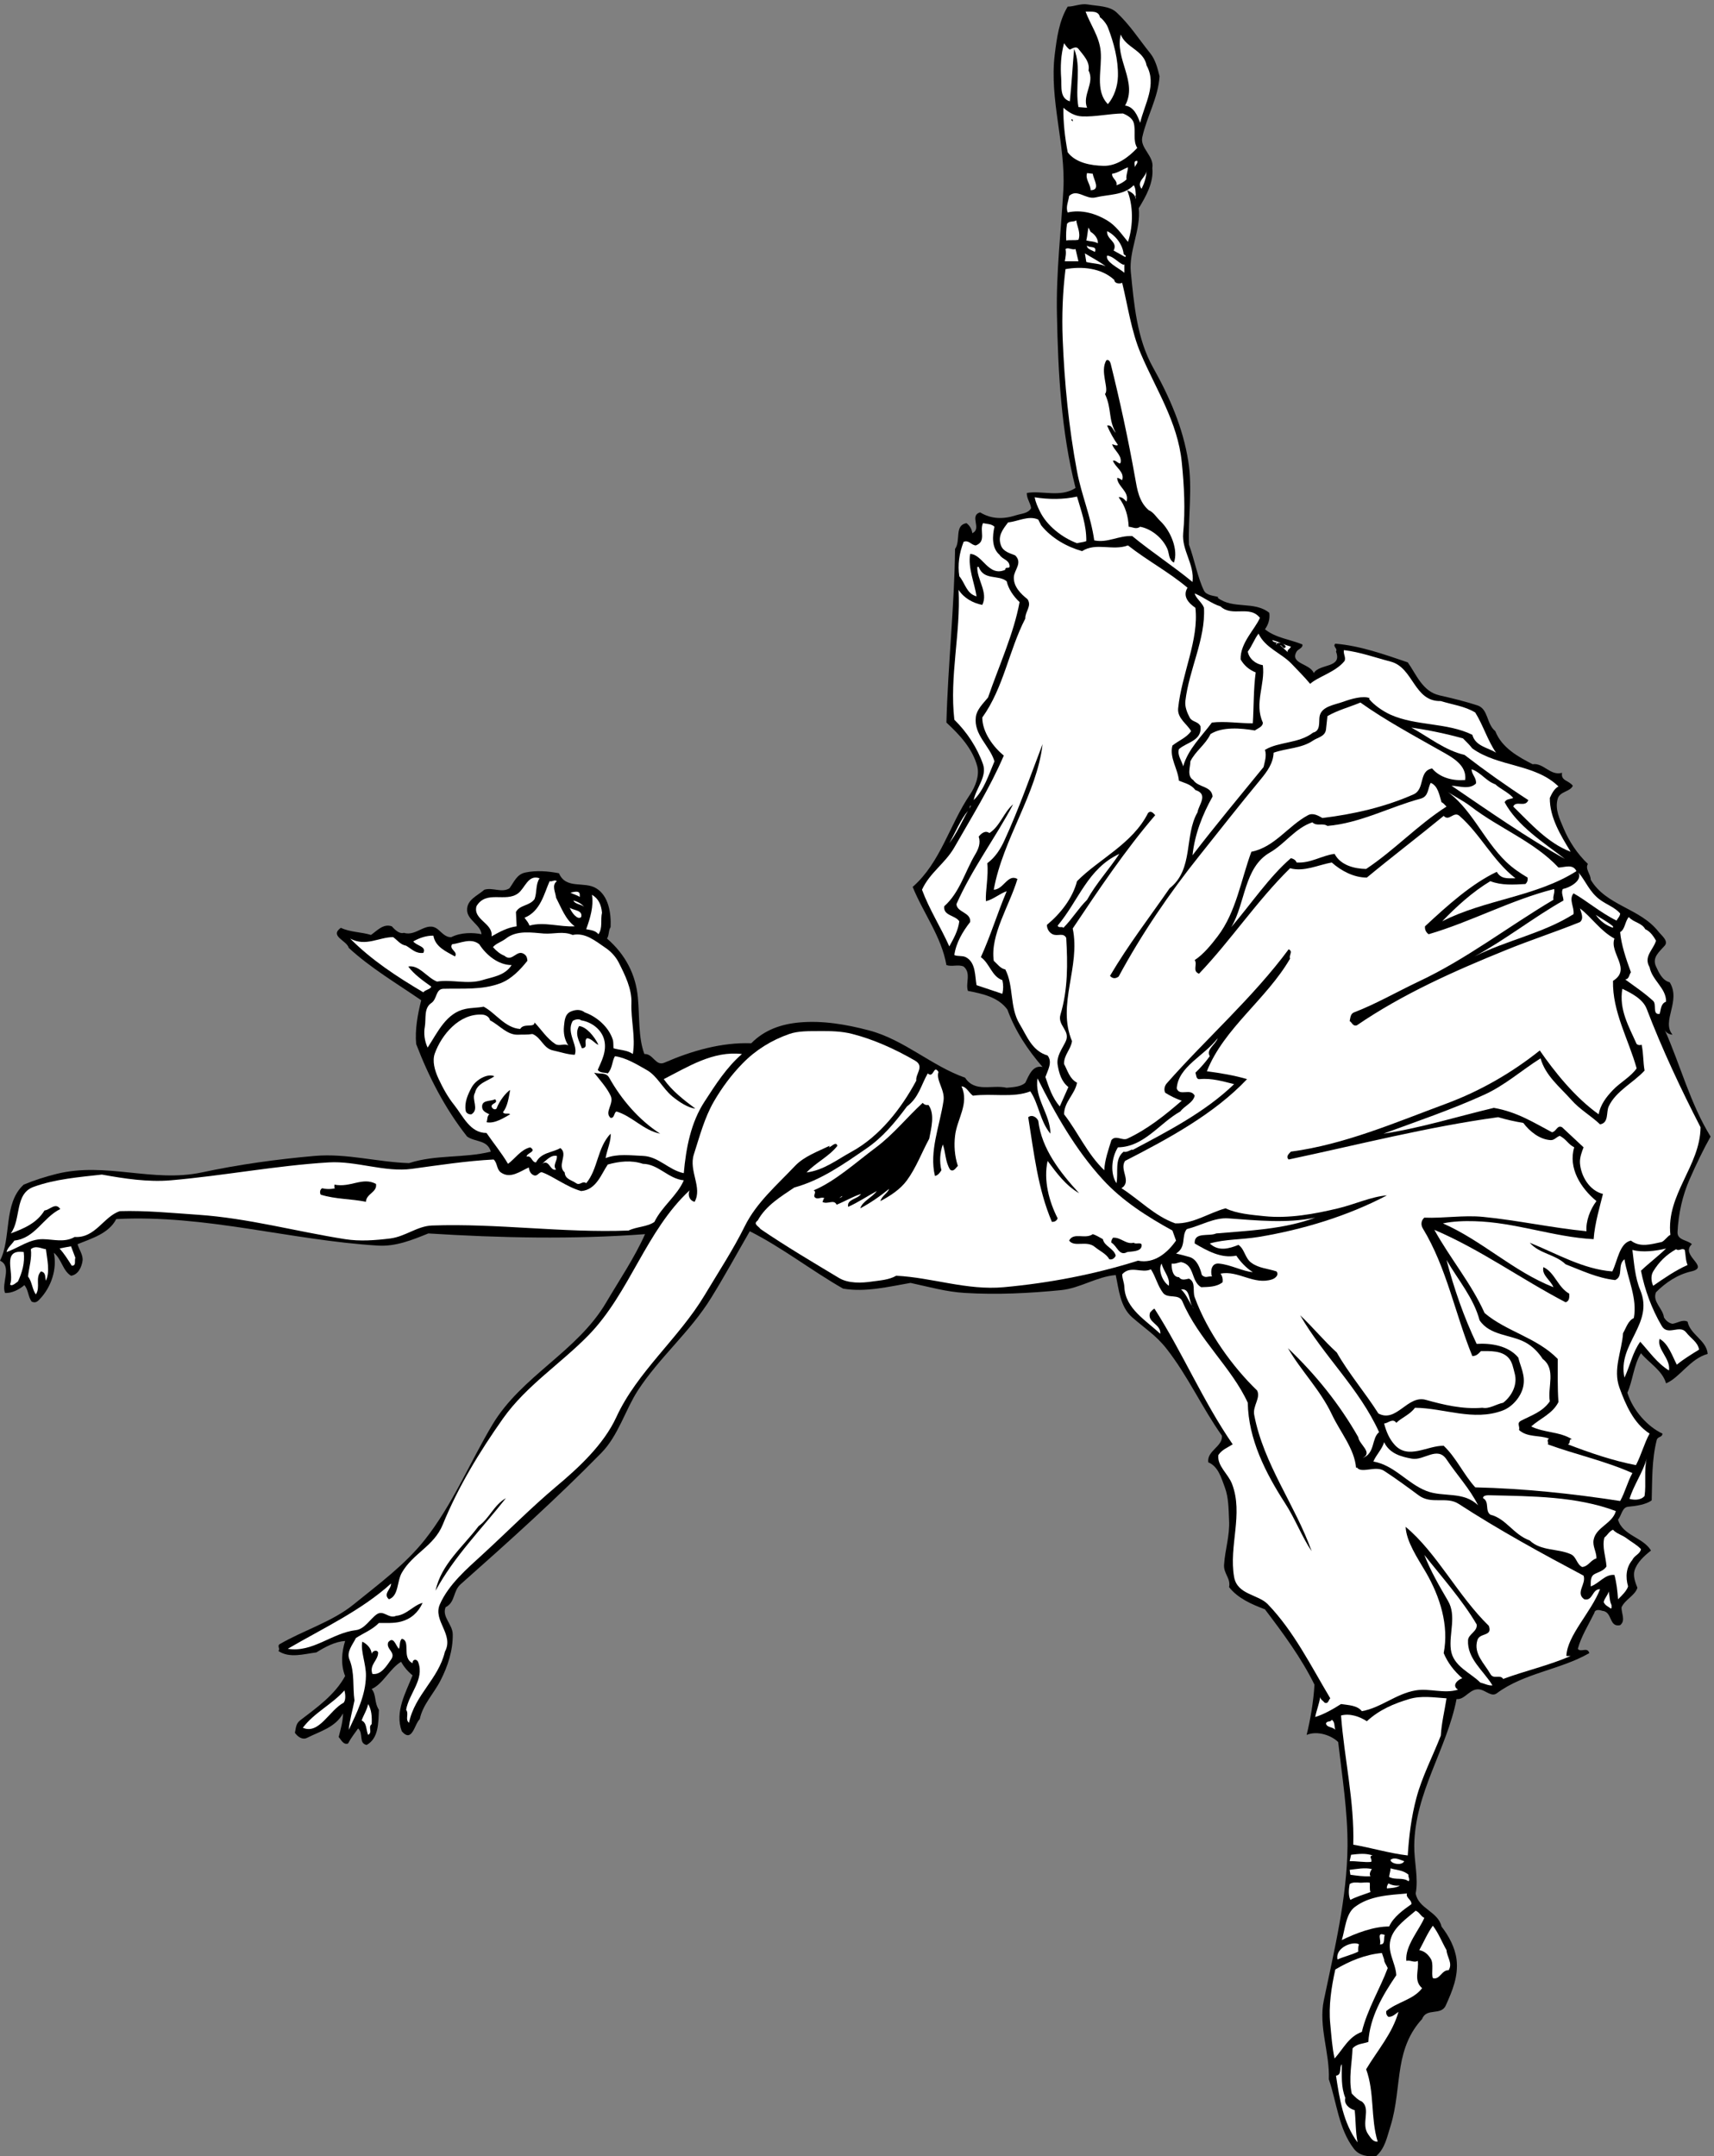 <?xml version="1.0" encoding="UTF-8" standalone="no"?>
<svg
   xmlns:dc="http://purl.org/dc/elements/1.1/"
   xmlns:cc="http://creativecommons.org/ns#"
   xmlns:rdf="http://www.w3.org/1999/02/22-rdf-syntax-ns#"
   xmlns:svg="http://www.w3.org/2000/svg"
   xmlns="http://www.w3.org/2000/svg"
   viewBox="0 0 3223.467 4055.6"
   height="4055.6"
   width="3223.467"
   xml:space="preserve"
   id="svg2"
   version="1.1"><rect x="0" y="0" width="3223.467" height="4055.6" fill="#808080" stroke="none"/><defs
     id="defs6" /><g
     transform="matrix(1.333,0,0,-1.333,0,4055.6)"
     id="g10"><g
       transform="scale(0.207)"
       id="g12"><path
         id="path14"
         style="fill:#000000;fill-opacity:1;fill-rule:nonzero;stroke:none"
         d="m 7414.09,14667.4 c 68.48,-11.6 147.09,-9.2 195.31,-53.5 91.14,-84.4 154.32,-185.2 230.03,-278.8 35.21,-43.8 50.16,-101.7 63.66,-156.7 -8.2,-145.1 -86.32,-272.9 -117.67,-415.7 -16.4,-75.7 82.95,-128.8 68.48,-210.3 10.13,-99.3 -43.88,-193.3 -92.59,-273.9 15.91,-144.6 -68,-290.3 -54.01,-435 21.7,-218.9 41.47,-454.2 151.42,-650.5 113.33,-202.1 203.03,-408.5 239.68,-635.6 30.86,-188.1 -1.45,-381.5 5.3,-572.4 37.14,-99.9 59.8,-227.2 102.24,-313 17.36,-34.3 69.93,-34.3 97.9,-43.9 l -4.82,-4.8 c 105.12,-80.6 250.28,-19.8 352.04,-102.7 5.78,-43.9 -6.76,-80.1 -29.42,-112.4 73.78,-58.8 170.72,-69 254.63,-102.7 7.23,-24.1 -29.9,-32.3 -39.06,-49.2 -48.23,-83.9 92.1,-80.6 117.18,-146.6 39.06,66.5 196.28,31.8 151.43,146.6 13.02,24.1 -25.08,33.3 -4.83,54 169.28,-14 333.24,-72.8 493.83,-127.3 56.9,-79.1 99.82,-198.71 215.56,-224.75 86.81,-19.77 174.09,-40.99 259.02,-68.48 75.7,-24.59 60.7,-125.86 122.4,-176.02 43.4,-113.33 158.7,-176.02 254.2,-225.21 73.8,11.58 120.5,-81.5 200.6,-58.35 -10.1,-54.98 45.3,-51.12 73.3,-88.25 -18.3,-41.96 -87.3,-37.14 -102.7,-87.77 -21.2,-72.34 13.5,-139.37 39,-200.62 38.1,-91.62 95.5,-177.46 166.4,-244.5 -20.7,-34.72 19.3,-68.96 19.3,-107.54 104.7,-177.47 333.7,-192.9 460.1,-352.04 19.8,-26.04 73.3,-65.1 43.9,-97.9 -37.2,-42.43 -87.3,-80.05 -58.9,-141.78 20.3,-44.36 43.9,-95 93.1,-107.54 79.6,-128.76 -58.3,-263.79 19.3,-357.34 -21.7,1.93 -44.4,12.54 -53.5,34.23 107,-240.64 173.6,-502.5 312.9,-728.67 -47.7,-84.4 -98.8,-190.97 -141.7,-288.38 -49.7,-112.37 -77.2,-235.34 -83.5,-361.69 -2.9,-57.87 67.5,-53.53 97.9,-83.43 -84.9,-76.2 129.8,-155.29 -4.8,-185.67 -93.1,-21.22 -174.1,-75.71 -239.7,-141.78 -27,-63.66 46.8,-109.95 54,-171.2 12.1,-22.18 34.8,-40.02 58.4,-43.88 33.7,4.82 69.4,31.83 102.7,14.47 17.9,-89.22 129.7,-126.35 137,-219.91 -119.6,-32.31 -190.5,-162.04 -283.6,-200.61 -26,89.21 -114.8,137.44 -171.2,205.43 -50.1,-81.98 -55.9,-189.52 -92.6,-269.09 37.6,-122.01 140.4,-233.41 239.2,-278.74 -1.4,-27.97 -32.3,-17.85 -39,-43.88 -34.3,-134.55 -30.4,-273.92 -34.3,-410.88 -37.1,-28.94 -108,-39.07 -161.1,-43.89 -41,-4.34 -44.3,-59.31 -68.4,-88.25 32.3,-109.47 170.2,-119.11 224.7,-210.26 -47.8,-37.61 -96,-81.98 -112.4,-136.95 -10.6,-36.18 4.4,-78.61 19.8,-117.19 -17.8,-54.01 -81.5,-77.16 -108,-132.14 -2.9,-40.99 30.4,-90.66 -9.7,-122.49 -78.1,-16.4 -50.6,92.11 -122,97.9 -16.9,6.27 -49.7,12.53 -54,-14.47 -41.5,-84.88 -89.2,-159.14 -112.4,-244.5 18.4,-27.97 66.1,16.39 78.2,-29.42 -199.2,-114.29 -445.6,-135.51 -630.8,-273.91 -33.8,-25.08 -71.4,14.95 -107.6,24.59 -73.3,19.29 -105.57,-70.89 -166.33,-63.66 -66.55,-342.39 -284.05,-638.01 -288.39,-997.77 -1.44,-108.5 29.91,-225.21 9.65,-327.44 18.32,-104.65 153.35,-122.5 176.02,-225.22 49.67,-64.14 92.11,-141.78 102.72,-224.73 13.98,-114.77 -29.9,-216.52 -73.3,-312.97 -32.31,-72.823 -132.14,-13.51 -161.56,-93.077 -85.84,-92.11 -125.86,-201.582 -146.6,-322.625 -22.66,-134.067 -27,-274.399 -68.48,-406.051 -23.15,-72.82 -37.13,-152.875 -97.9,-205.441 -53.04,-5.305 -114.77,1.445 -151.42,49.191 -105.13,136.957 -116.7,315.391 -171.2,474.051 6.75,180.359 -71.37,360.238 -34.24,538.192 72.82,349.14 158.18,698.77 161.56,1051.3 1.44,237.75 -36.66,473.09 -63.66,709.39 -43.89,43.88 -139.37,80.05 -215.09,48.7 25.56,103.68 46.78,227.62 53.53,342.4 -90.18,183.74 -215.56,352.52 -337.57,513.59 -90.66,34.24 -185.18,75.23 -244.5,151.43 12.54,59.8 -37.62,91.15 -34.24,151.43 6.27,101.75 40.03,201.09 34.24,303.33 -3.37,76.19 -2.89,155.28 -28.94,225.21 -24.59,65.11 -44.36,142.27 -112.84,170.72 -10.61,79.57 99.82,107.05 93.07,181.32 -135.51,190.97 -231.48,406.54 -376.63,591.72 -70.89,91.14 -148.05,139.37 -234.86,215.08 -83.43,73.31 -90.66,190.01 -112.36,288.39 -132.14,-11.58 -242.58,-89.7 -371.82,-102.72 -217.97,-21.7 -436.92,-32.31 -654.89,-19.29 -127.8,7.23 -246.43,41.47 -371.82,68.48 -150.94,-26.04 -306.7,-65.11 -459.58,-39.06 -217.97,124.42 -413.77,279.22 -636.08,391.1 -87.77,-151.91 -172.16,-307.19 -263.79,-454.76 -141.78,-230.03 -352.05,-404.61 -499.13,-630.78 -85.36,-131.66 -133.1,-307.68 -249.32,-425.83 -306.71,-312.98 -630.78,-604.26 -958.23,-894.57 -54.01,-47.26 -35.21,-122.97 -102.72,-156.73 -27,-66.07 48.23,-116.22 48.71,-185.67 1.45,-109.47 -34.24,-217.97 -82.95,-312.97 -45.81,-90.18 -122.01,-165.41 -141.78,-264.28 -36.17,-32.31 -51.12,-165.41 -122.49,-82.94 -49.67,133.1 27.01,262.82 73.3,381.45 -31.83,25.56 -59.31,57.88 -78.12,92.6 -79.09,-48.71 -123.46,-151.91 -200.62,-185.67 33.28,-40.51 15.91,-89.69 49.19,-141.78 -3.37,-89.7 -1.45,-194.83 -83.43,-239.68 -56.9,11.58 -19.29,79.57 -58.35,112.37 -26.04,-37.14 -47.74,-63.66 -68.48,-102.72 -31.83,-11.1 -47.74,27.01 -63.66,44.37 12.54,51.6 29.42,105.61 29.42,161.07 -51.6,-95.49 -157.21,-122.01 -244.5,-166.38 -31.83,-15.91 -63.17,5.79 -83.43,34.24 6.75,26.04 4.83,60.76 34.24,83.43 114.29,87.77 237.75,174.09 308.16,303.33 -31.35,78.13 -23.15,165.41 0,239.2 -69.45,-4.82 -136.48,-40.99 -195.8,-78.13 -86.8,-11.09 -183.73,-41.47 -258.96,9.65 13.5,15.91 -6.76,28.45 4.82,44.37 164.93,96.93 361.69,153.83 508.77,273.91 170.24,138.41 347.71,268.13 484.18,439.81 187.11,236.31 305.26,523.25 459.58,782.69 199.17,334.68 579.67,498.65 777.39,836.22 90.66,153.84 190.97,301.41 264.27,464.41 -491.41,-36.65 -984.75,-26.04 -1477.13,4.82 -109.47,-44.37 -221.83,-90.18 -342.39,-82.95 -597.03,36.17 -1180.55,213.16 -1784.804,180.84 -51.121,-99.34 -169.754,-132.61 -263.793,-171.19 10.609,-37.13 39.062,-74.27 34.242,-112.36 -5.789,-41.96 -28.453,-95.49 -78.605,-102.73 -56.907,34.25 -63.66,113.33 -117.188,156.73 23.629,-109.47 -16.398,-233.89 -97.898,-318.28 -18.805,-19.77 -31.828,-24.11 -53.528,-14.47 -24.597,34.25 -21.703,79.57 -49.191,112.37 C 134.066,5909.78 81.5,5881.32 34.238,5884.7 7.715,5951.73 84.394,6065.54 0,6104.61 c 79.57,153.35 20.254,388.69 161.555,518.41 72.816,30.38 146.121,53.53 224.726,73.3 335.164,82.95 654.899,-61.24 988.129,9.65 254.63,54.49 513.59,90.18 772.56,112.85 216.05,18.32 425.34,-42.44 640.91,-49.19 183.25,59.31 372.3,32.31 557.48,78.12 -23.63,81.98 -104.17,63.17 -161.56,102.72 -150.94,191.45 -261.85,407.5 -347.21,630.78 -9.17,96.45 9.64,200.13 34.23,298.51 -168.78,116.22 -344.32,219.42 -493.82,356.87 -13.02,51.11 -133.58,79.08 -54.01,136.95 63.66,-30.38 138.41,-27.97 205.44,-48.7 39.54,27 83.91,79.57 141.78,58.83 20.25,-22.18 51.6,-54.5 83.43,-44.37 84.88,-27.48 153.84,84.4 229.55,24.6 27.01,-21.22 53.05,-56.91 93.08,-54.01 64.61,33.27 150.46,31.82 205.43,19.77 -3.86,61.73 -95,96.45 -97.9,161.55 -3.85,73.79 68.97,99.34 117.19,141.78 57.39,17.85 117.67,-23.14 171.2,9.65 32.31,43.88 49.67,95 107.54,107.54 76.2,16.4 156.73,9.16 230.03,-4.83 48.23,-112.36 172.17,-52.08 254.15,-102.71 83.43,-50.64 102.23,-166.86 97.89,-264.27 -15.43,-23.15 -9.16,-54.98 -24.59,-78.13 127.31,-109.95 196.27,-247.87 210.26,-400.75 12.54,-129.24 1.93,-272.95 44.37,-386.28 60.28,3.86 75.71,-85.36 136.96,-58.83 185.18,80.53 388.2,139.37 591.72,132.13 90.18,92.11 205.92,130.69 327.44,141.78 157.7,14.47 319.25,-13.02 474.53,-54.01 238.72,-62.69 426.79,-242.09 655.38,-322.62 67.03,-103.2 182.77,-45.81 283.56,-68.48 45.33,4.34 96.45,6.27 126.83,34.24 24.6,49.67 49.19,122.01 117.67,107.54 -100.79,115.74 -186.63,244.98 -239.68,391.11 -63.17,86.32 -172.64,108.5 -269.09,127.31 -18.33,52.08 24.59,120.56 -29.42,166.37 -38.58,15.92 -78.6,-3.37 -117.19,9.65 -33.75,193.86 -157.69,354.45 -230.03,532.88 190.98,166.86 250.29,422.93 391.59,630.78 37.13,55.46 64.62,129.25 48.71,190.97 -31.83,120.57 -120.57,215.57 -210.27,298.52 10.61,394.51 54.5,793.81 58.84,1183.41 40.99,58.4 -6.75,161.1 78.13,176 23.14,-18.3 36.64,-41.9 39.05,-68.4 68.48,29.9 -23.14,119.6 54.02,141.7 75.71,-46.7 158.66,-47.7 244.5,-19.7 35.69,11.5 85.36,12.5 102.72,49.2 -5.31,36.6 -30.38,64.1 -29.42,102.7 101.75,18.8 229.55,-33.3 332.27,34.2 -98.38,389.2 -119.12,788.5 -126.83,1183.5 -6.27,283.5 28.45,569.5 43.88,850.6 16.4,306.8 -96.45,612.5 -58.83,919.7 13.98,113.3 29.42,230 88.25,327.4 45.33,-0.4 87.29,22.7 136.96,14.5" /><path
         id="path16"
         style="fill:#ffffff;fill-opacity:1;fill-rule:nonzero;stroke:none"
         d="m 7497.04,14579.6 c 12.05,-5.3 42.92,-40.5 54.01,-68.4 40.99,-106.6 70.89,-219 68.48,-332.8 -1.93,-68.5 -25.08,-139.4 -68.48,-190.5 -91.15,93.6 -37.62,240.2 -49.19,361.7 -9.65,100.8 -71.38,182.3 -102.72,269.1 37.61,-1.4 89.22,8.7 97.9,-39.1" /><path
         id="path18"
         style="fill:#ffffff;fill-opacity:1;fill-rule:nonzero;stroke:none"
         d="m 7814.84,14251.7 c 71.85,-130.7 -13.51,-261.4 -43.89,-391.1 -18.32,50.2 -43.4,110 -102.72,117.7 88.74,160.6 -72.34,317.8 -29.41,484.2 33.75,-89.7 157.21,-106.6 176.02,-210.8" /><path
         id="path20"
         style="fill:#ffffff;fill-opacity:1;fill-rule:nonzero;stroke:none"
         d="m 7291.6,14359.7 c 17.36,7.7 42.92,25.6 58.83,4.9 31.35,-40.6 81.02,-89.3 68.48,-147.1 45.33,-83.5 -44.85,-167.9 -9.64,-254.2 l -58.84,4.8 c -24.59,132.2 21.22,273 -29.41,396.5 -10.61,-118.2 -16.88,-237.8 -29.42,-357.4 -70.89,21.7 -54.5,101.8 -58.84,156.7 -5.78,81.5 -2.41,159.2 19.78,239.7 10.6,-15.9 23.62,-34.7 39.06,-43.9" /><path
         id="path22"
         style="fill:#ffffff;fill-opacity:1;fill-rule:nonzero;stroke:none"
         d="m 7375.03,13904.5 c 92.11,-3.9 185.66,18.8 278.74,19.8 28.45,-11.1 64.62,-31.9 73.3,-63.7 15.91,-56.9 -7.72,-120.1 24.11,-171.2 -60.76,-64.6 -140.34,-123.9 -229.55,-122 -85.84,1.9 -190.97,20.3 -244.5,92.6 -19.29,101.7 -30.86,205.4 -29.42,303.3 37.13,-32.3 78.13,-56.9 127.32,-58.8" /><path
         id="path24"
         style="fill:#000000;fill-opacity:1;fill-rule:nonzero;stroke:none"
         d="m 7311.37,13865.4 c 4.34,9.2 -19.77,13 -4.82,19.8 9.16,-3.9 2.89,-13 4.82,-19.8" /><path
         id="path26"
         style="fill:#ffffff;fill-opacity:1;fill-rule:nonzero;stroke:none"
         d="m 7751.18,13601.6 c 5.79,-19.3 -14.47,-27 -14.47,-44.3 -2.89,14.9 -13.5,46.8 14.47,44.3" /><path
         id="path28"
         style="fill:#ffffff;fill-opacity:1;fill-rule:nonzero;stroke:none"
         d="m 7688,13557.3 c -1.44,-28.5 -14.95,-57.9 -10.12,-83 -20.74,-18.3 -43.4,-31.3 -68.48,-39 8.68,33.7 -33.27,46.3 -29.42,78.1 40.03,5.8 72.82,31.3 108.02,43.9" /><path
         id="path30"
         style="fill:#ffffff;fill-opacity:1;fill-rule:nonzero;stroke:none"
         d="m 7780.6,13410.7 c -40.99,52.5 38.58,80 34.24,132.1 -0.97,-52.1 -13.99,-90.7 -34.24,-132.1" /><path
         id="path32"
         style="fill:#ffffff;fill-opacity:1;fill-rule:nonzero;stroke:none"
         d="m 7448.33,13513.4 c 2.89,-36.7 57.38,-110.9 -14.95,-112.4 -0.49,42 -38.58,75.3 -24.11,117.2 l 39.06,-4.8" /><path
         id="path34"
         style="fill:#ffffff;fill-opacity:1;fill-rule:nonzero;stroke:none"
         d="m 7741.54,13366.8 c -7.72,-4.4 4.34,-15.9 0,-24.6 -3.38,30.9 -36.17,49.2 -58.84,58.8 40.51,-99.8 43.4,-236.8 5.3,-352 -42.43,51.1 -81.01,109.9 -142.26,146.6 -80.53,48.7 -178.43,75.2 -268.61,54 -14.95,38.1 5.3,75.2 9.65,112.4 54.97,53 113.81,-26.6 180.84,-9.7 89.22,21.7 190.97,12.6 259.45,83 14.47,-20.8 12.06,-46.3 14.47,-68.5" /><path
         id="path36"
         style="fill:#ffffff;fill-opacity:1;fill-rule:nonzero;stroke:none"
         d="m 7335.48,13195.6 c 3.38,-35.2 32.8,-86.3 14.95,-132.2 -27.97,-5.7 -54.49,0 -83.43,-4.8 -1.45,38.6 -0.96,72.8 5.31,112.4 14.47,24.1 44.37,11.1 63.17,24.6" /><path
         id="path38"
         style="fill:#ffffff;fill-opacity:1;fill-rule:nonzero;stroke:none"
         d="m 7433.38,13117.5 c 28.93,-16.4 52.57,-50.2 49.19,-78.2 -23.63,14 -52.09,12.6 -78.61,19.3 7.72,31.4 9.17,65.6 14.95,88.3 l 14.47,-29.4" /><path
         id="path40"
         style="fill:#ffffff;fill-opacity:1;fill-rule:nonzero;stroke:none"
         d="m 7658.59,12965.6 c 3.37,-5.3 24.11,-10.7 9.64,-19.3 -26.04,14.4 -52.08,29.4 -78.12,43.8 30.86,61.8 -49.19,73.3 -44.37,132.2 56.42,-27 106.58,-91.6 112.85,-156.7" /><path
         id="path42"
         style="fill:#ffffff;fill-opacity:1;fill-rule:nonzero;stroke:none"
         d="m 7462.8,12980.5 c -19.29,11.6 -58.84,20.7 -53.53,43.9 15.91,-19.3 69.92,1.9 53.53,-43.9" /><path
         id="path44"
         style="fill:#ffffff;fill-opacity:1;fill-rule:nonzero;stroke:none"
         d="m 7330.66,12999.8 19.77,-83 h -93.07 c 4.82,26.6 11.09,57.9 4.82,83 17.36,14.9 42.92,-7.2 68.48,0" /><path
         id="path46"
         style="fill:#ffffff;fill-opacity:1;fill-rule:nonzero;stroke:none"
         d="m 7536.1,12882.6 c -43.4,19.8 -88.74,18.3 -132.14,29.4 l -9.64,58.9 c 47.25,-29.5 96.45,-54.1 141.78,-88.3" /><path
         id="path48"
         style="fill:#ffffff;fill-opacity:1;fill-rule:nonzero;stroke:none"
         d="m 7658.59,12892.3 4.82,4.8 c 0,-13 0,-39.1 0,-58.4 -43.4,35.2 -131.65,75.3 -117.67,117.2 44.37,-5.3 72.82,-47.7 112.85,-63.6" /><path
         id="path50"
         style="fill:#ffffff;fill-opacity:1;fill-rule:nonzero;stroke:none"
         d="m 7594.93,12789.5 c 0.96,-25 36.65,-28.4 53.53,-19.3 38.1,-154.8 61.73,-330.3 127.32,-484.1 103.2,-243.6 251.25,-464.4 278.74,-738.4 16.39,-161 25.07,-326 9.64,-484.1 -10.61,-117.7 78.61,-212.7 63.66,-332.8 -132.62,109.5 -278.26,203.5 -410.88,313 -92.11,4.8 -166.86,-48.7 -258.97,-29.4 -22.18,161.5 -88.25,313.9 -117.18,469.7 -56.43,299.9 -85.84,603.3 -97.9,904.7 -6.27,158.2 0,318.3 19.29,474.5 110.92,19.8 243.53,9.2 332.75,-73.8" /><path
         id="path52"
         style="fill:#000000;fill-opacity:1;fill-rule:nonzero;stroke:none"
         d="m 7570.34,12217.6 c 59.8,-239.7 120.08,-515.5 166.37,-777.4 13.99,-78.6 26.04,-163 93.08,-220.4 30.86,-11.6 53.04,-49.2 78.12,-73.3 73.3,-69.4 124.42,-199.2 93.07,-283.6 -37.61,21.3 -30.86,61.3 -44.36,93.1 -31.83,73.8 -108.51,137 -185.67,151.4 -27.97,-20.2 -51.6,-1.4 -78.12,0 -3.38,72.4 -21.7,139.4 -68.48,200.7 24.11,5.3 40.99,-17.4 53.53,-29.5 21.7,69.5 -60.76,100.4 -63.66,161.6 13.5,0 22.67,-10.1 34.24,-14.9 18.33,56.4 -46.78,86.3 -63.17,132.1 22.66,9.6 51.12,-41.5 53.53,-4.8 3.86,46.7 -48.23,78.6 -58.84,117.2 13.02,-2 28.45,-12.6 39.55,-4.9 -29.42,41.5 -54.01,85.4 -73.79,132.2 33.76,6.7 39.55,-32.3 58.84,-49.2 -52.09,94.5 -26.04,163 -73.31,264.2 31.35,32.8 -37.13,154.8 9.65,230.1 17.84,7.7 26.52,-13.5 29.42,-24.6" /><path
         id="path54"
         style="fill:#ffffff;fill-opacity:1;fill-rule:nonzero;stroke:none"
         d="m 7340.79,11312.9 c 27.97,-98.4 64.62,-193.4 63.17,-303.3 -15.91,-7.3 -41.96,-8.7 -63.17,-14.5 -99.83,37.1 -206.4,118.6 -254.63,219.9 -14.47,29.9 -27.97,59.8 -34.24,93.1 95.97,-15.5 196.76,-15.5 288.87,4.8" /><path
         id="path56"
         style="fill:#ffffff;fill-opacity:1;fill-rule:nonzero;stroke:none"
         d="m 7096.29,11117.1 c 70.89,-87.8 173.61,-146.1 278.74,-176 96.45,61.7 206.88,0 312.97,39 131.66,-103.6 277.78,-180.8 405.58,-288.3 -35.2,-59.4 7.23,-104.7 54.01,-137 25.07,-217.5 -93.56,-450.9 -117.67,-684.8 -7.24,-69.45 65.1,-110.43 88.25,-156.25 -32.79,-45.33 -81.98,-62.21 -127.31,-97.89 -21.7,-82.95 36.65,-156.25 44.36,-239.68 39.55,-16.88 80.54,-22.67 112.37,-63.66 91.63,-28.45 21.22,-101.75 14.47,-151.43 -92.6,-160.58 -24.11,-388.21 -190.49,-518.41 -137.44,-198.69 -282.12,-385.8 -406.05,-596.54 17.84,-20.74 38.57,-19.78 58.83,-4.82 155.76,288.86 344.81,566.64 552.65,826.57 137.45,172.16 271.03,343.36 415.7,517.93 43.89,53.53 85.36,109.47 87.78,181.33 91.14,31.83 190,28.45 269.09,82.94 31.34,21.22 80.54,27.01 87.77,73.31 l 10.12,93.07 c 67.04,39.55 149.5,61.24 224.73,92.59 166.86,-119.11 366.03,-226.65 552.66,-332.27 72.34,-40.99 174.09,-93.55 161.55,-195.79 -80.05,-6.75 -170.71,13.5 -225.21,78.61 -94.52,-15.92 -46.29,-140.34 -126.83,-176.51 -197.24,-87.28 -410.39,-135.51 -621.13,-161.07 -28.94,16.4 -64.14,37.13 -97.9,19.29 -135.03,-71.85 -229.07,-219.42 -386.28,-249.32 -70.41,-190.01 -103.2,-410.87 -230.03,-576.77 -41,-54.01 -96.94,-123.46 -156.25,-161.55 20.73,-29.9 -18.33,-75.23 29.41,-93.07 217.98,228.58 391.59,493.34 620.66,719.03 94.52,-26.53 191.45,22.66 284.04,39.06 64.62,-57.39 151.43,-103.2 239.2,-102.72 167.82,138.89 350.59,278.26 523.72,420.52 37.13,-40.99 68,34.24 107.54,0 142.26,-124.42 228.56,-307.19 381.46,-425.34 -55.5,-0.48 -97.9,-6.27 -127.3,43.88 -173.1,-81.98 -338.55,-231.48 -489.01,-371.33 -2.42,-22.18 6.26,-40.51 24.59,-54.01 291.72,85.36 559.92,233.41 855.52,308.16 5.8,-27.49 -10.1,-45.82 -4.8,-73.31 -310.6,-184.21 -592.23,-404.12 -919.2,-557.48 -147.57,-69.92 -293.69,-154.32 -440.29,-210.26 -25.08,-10.12 -24.11,-37.61 -29.42,-58.83 16.4,-9.65 20.74,-37.13 48.71,-29.42 312.98,214.12 666.47,371.33 1017.5,513.6 166.4,67.99 334.7,122 503.5,190.48 29.4,25.08 7.2,65.11 0,93.08 79.6,-60.28 138.9,-153.84 234.9,-205.44 -35.7,-98.86 119.1,-208.81 -9.7,-288.38 -4.8,-210.75 105.6,-397.38 161.1,-596.54 -41.5,-58.84 -110.4,-94.04 -161.1,-147.09 -46.8,-48.23 -86.3,-101.75 -97.9,-165.89 -163.5,116.7 -303.3,293.2 -401.2,434.99 -191.9,-153.36 -407.5,-276.82 -635.61,-361.69 -346.74,-128.28 -693.96,-279.22 -1060.95,-327.93 -13.5,-14.95 -36.17,-33.28 -14.95,-53.53 475.5,100.79 945.69,222.32 1427.91,288.39 54.5,-16.4 113.4,-29.42 171.2,-39.07 42.5,-56.42 109.5,-112.36 185.7,-117.18 26.5,-1.93 41,23.14 63.6,28.93 45.9,-24.59 55,-55.94 97.9,-78.13 -42.9,-141.78 45.9,-279.7 151.5,-366.5 -43.4,-56.91 -73.3,-137.93 -68,-205.44 -236.3,23.15 -466.8,74.26 -704.6,97.9 -135.5,13.02 -267.64,-10.62 -400.74,-5.31 -23.14,-20.74 -24.11,-50.15 -10.12,-73.3 163.48,-269.58 219.42,-581.59 337.56,-870.46 28,1.45 38.6,13.5 58.8,34.24 61.8,0 139.4,4.34 185.7,-43.88 28,-28.94 33.8,-70.41 43.9,-107.55 21.7,-77.16 -19.8,-155.28 -78.1,-200.61 -48.3,-9.65 -94.1,-43.88 -141.8,-34.24 -135.04,-11.58 -264.76,20.25 -386.29,54.01 -124.9,34.24 -199.17,-159.14 -322.63,-93.07 -90.18,142.26 -200.61,270.06 -283.56,415.69 -90.18,81.99 -163.48,173.13 -249.8,254.15 161.55,-279.7 403.16,-499.13 538.18,-797.16 -52.56,-40.99 -25.55,-144.67 -112.36,-176.02 73.79,36.65 -24.59,92.59 -29.41,141.78 -129.25,227.15 -291.77,428.24 -479.36,606.67 89.22,-154.8 219.42,-283.08 298.51,-449.93 56.42,-121.05 155.29,-234.86 165.89,-367 l 4.83,4.83 c 30.86,-45.82 126.83,14.46 186.15,-24.12 80.53,-52.56 160.1,-110.91 234.85,-166.37 87.29,-65.59 190.97,-4.83 273.44,-58.84 273.96,-177.95 568.56,-339.02 851.16,-489 19.8,-57.87 -57.9,-117.18 4.8,-161.07 59.3,-14.47 52.6,70.89 107.6,68.48 -62.2,-159.14 -224.3,-315.87 -229.6,-455.24 h 29 c -151.5,-65.59 -307.2,-99.83 -459.6,-156.25 -21.7,33.76 -65.1,-6.75 -87.8,34.24 -40.5,71.85 -116.2,136.96 -88.2,230.03 15.9,53.05 105.6,23.15 78.1,97.42 -211.73,206.4 -354,497.68 -567.15,675.15 4.82,-100.31 80.54,-212.19 136.96,-308.16 97.41,-166.86 159.62,-364.58 122.49,-552.66 26.52,-63.66 68.96,-120.56 126.83,-171.2 -28.45,-8.67 -75.71,-48.22 -29.42,-78.12 -95,-29.42 -194.34,11.09 -288.38,-4.82 -134.55,-22.67 -234.86,-118.15 -366.99,-141.79 -30.87,40.03 -90.66,41 -141.78,48.71 -54.02,-34.72 -119.12,-71.37 -176.02,-88.25 9.16,46.78 27.48,89.7 34.24,136.96 -0.49,-16.88 19.77,-26.04 29.42,-39.06 26.52,-11.58 27,19.29 39.05,29.41 -132.13,221.36 -247.87,456.21 -425.34,640.91 -66.55,68.97 -207.85,64.14 -230.03,185.67 -37.61,211.71 65.1,429.2 -14.47,635.6 -26.52,68.48 -101.27,121.53 -93.07,195.79 24.59,37.14 60.76,49.68 97.89,73.31 -201.57,292.24 -340.94,624.02 -532.88,924.47 -12.54,-3.38 -19.78,-16.88 -29.42,-24.6 -26.52,-68.96 76.2,-79.57 68.48,-146.6 -95.96,91.15 -237.75,171.2 -244.5,317.8 -1.93,36.65 -13.5,52.08 -14.95,87.77 56.91,64.14 134.07,3.86 195.79,34.24 33.28,-51.12 45.82,-112.85 82.95,-161.07 32.79,-41.96 108.51,-1.93 132.14,-58.84 107.54,-255.11 337.09,-452.34 445.11,-689.61 4.34,-248.84 121.05,-478.39 254.15,-684.79 67.99,-104.17 115.74,-231.48 181.32,-327.45 -111.4,313.46 -327.44,592.2 -391.58,929.29 -11.58,61.73 45.81,115.26 19.77,166.38 -164.45,158.66 -337.09,394 -425.34,635.6 -15.44,41.47 9.64,103.68 -39.07,126.83 -26.04,-4.82 -49.18,-14.95 -68.48,10.13 -42.92,-0.96 -51.59,60.28 -49.18,92.59 24.59,-3.85 42.43,6.75 63.65,10.13 95.49,-18.33 65.59,-129.25 136.96,-171.2 48.23,1.93 105.13,0.48 146.61,34.24 2.41,22.66 -2.42,41.96 -14.47,58.35 121.52,23.63 228.1,-80.53 352.04,-39.06 23.15,8.2 47.74,30.87 29.42,54.01 -56.91,19.29 -120.09,21.22 -171.2,58.84 -44.85,32.31 -45.34,93.55 -88.25,122 -64.14,-26.03 -136,-46.29 -195.32,9.65 103.69,29.9 220.4,26.04 332.27,44.37 301.89,50.15 605.23,141.78 875.29,283.56 -107.54,-8.68 -219.43,-61.24 -332.27,-88.25 -164.45,-39.55 -338.54,-70.89 -503.95,-53.53 -87.77,9.16 -187.6,16.88 -263.79,53.53 -116.23,-32.31 -218.94,-106.09 -342.4,-102.72 -140.82,49.67 -244.98,162.04 -366.99,239.68 73.3,46.78 -16.4,125.38 24.59,186.14 295.14,151.43 607.64,320.22 831.4,557.48 -86.32,25.56 -182.29,41.48 -273.92,53.53 116.22,293.69 405.09,489.01 567.13,767.74 -10.13,24.6 22.66,48.23 -9.65,63.66 -244.98,-330.82 -559.4,-605.7 -831.39,-914.34 -13.51,-15.92 -21.22,-42.44 -9.65,-63.66 32.31,-20.25 72.82,-40.99 112.37,-54.01 -114.3,-98.86 -233.41,-194.83 -371.82,-258.97 -33.27,-15.43 -78.12,27.49 -107.54,-9.64 -21.22,-68 -45.81,-137.93 -48.71,-205.44 -116.7,112.36 -177.47,256.55 -273.91,381.46 0,84.87 73.3,135.51 88.25,215.08 -52.09,28.45 -63.66,82.47 -88.25,127.31 -2.9,60.28 46.29,99.83 54.01,156.25 -105.13,250.29 59.8,506.84 4.82,767.74 176.99,264.76 358.31,534.81 562.3,772.56 -13.98,15.43 -30.38,33.76 -48.71,14.95 -104.64,-209.78 -335.64,-314.42 -484.17,-464.88 -30.38,-116.71 -111.88,-220.87 -205.44,-298.03 0.48,-26.53 14.47,-51.61 39.06,-63.66 33.76,-16.4 72.82,13.5 92.59,-24.6 10.61,-174.09 12.06,-352.52 -39.06,-523.24 -22.67,-75.23 72.34,-109.47 34.24,-185.66 -24.11,-49.67 -62.69,-98.86 -53.53,-156.73 9.16,-56.42 26.04,-114.78 73.3,-151.43 -19.77,-43.88 -39.06,-87.77 -58.83,-132.13 -51.12,59.31 -73.78,130.2 -97.9,200.61 16.88,47.75 50.16,101.27 14.95,146.61 -106.58,30.86 -141.3,133.58 -190.97,215.08 -68.96,114.29 -38.58,259.93 -97.41,371.81 -31.83,4.34 -55.46,38.1 -78.61,58.84 -25.08,176.98 106.1,372.77 161.55,557.48 -66.55,37.13 -93.55,-71.38 -161.55,-73.31 62.7,347.22 293.69,652.97 332.75,992.47 -83.91,-219.42 -160.11,-438.85 -259.45,-655.37 -26.52,-58.36 -61.73,-115.26 -117.18,-156.25 9.16,-86.81 -13.51,-188.08 -9.65,-258.97 51.12,12.05 92.11,50.63 141.78,68 -63.17,-149.02 -109.47,-302.86 -176.02,-449.46 60.77,-42.92 73.79,-131.65 146.61,-156.73 7.23,-34.24 7.23,-58.84 0,-93.08 -58.84,19.78 -117.19,39.07 -176.03,58.84 -11.57,56.9 -2.89,154.8 -73.3,190.97 -24.59,12.06 -56.9,3.86 -78.12,14.47 11.57,83.91 57.38,160.1 107.54,224.72 8.2,67.04 -90.18,64.63 -93.07,122.5 106.09,240.64 265.71,451.86 386.28,679.97 -63.66,-53.05 -87.77,-147.57 -161.56,-195.8 -28.93,20.74 -55.46,-2.41 -73.3,-24.59 15.92,-44.37 -3.37,-87.29 -24.11,-122.01 -69.44,-116.71 -104.65,-258 -210.26,-352.04 -9.16,-65.1 73.79,-60.28 102.23,-102.72 -7.71,-63.17 -38.09,-117.67 -67.99,-171.2 -59.32,132.62 -135.99,251.25 -186.15,386.28 53.05,116.71 157.21,178.43 220.39,288.39 116.7,204.95 243.05,406.53 337.09,625.96 -69.45,57.38 -146.12,156.73 -146.61,259.44 146.13,203.98 180.37,455.28 293.21,674.68 -2.41,47.3 46.78,84.9 14.95,132.1 -45.81,36.2 -96.45,85.9 -93.07,151.5 3.38,49.1 60.76,95.4 9.65,146.6 -35.69,15.4 -81.5,24.6 -97.42,68.4 -23.63,62.7 10.61,107.1 48.71,156.8 68.48,6.7 139.85,49.2 205.44,19.3 l 19.77,-39.1" /><path
         id="path58"
         style="fill:#ffffff;fill-opacity:1;fill-rule:nonzero;stroke:none"
         d="m 6778,11107.4 c -14.46,-62.2 -19.77,-144.6 34.24,-190.9 19.78,-32.3 63.18,-33.3 68.48,-73.3 4.34,-29.9 -30.38,-2.4 -28.93,-29 -115.26,-52 -155.29,107.6 -239.68,107.6 -15.43,-96 28.45,-192 43.88,-288.9 -68.47,16.9 -78.12,91.2 -117.67,137 -12.05,78.6 -0.48,157.2 29.42,234.8 36.65,14 52.57,-23.6 83.43,-24.6 74.27,28.5 23.15,99.4 48.71,151.9 26.52,-6.7 57.39,-3.8 78.12,-24.6" /><path
         id="path60"
         style="fill:#ffffff;fill-opacity:1;fill-rule:nonzero;stroke:none"
         d="m 6670.46,10833.5 c 35.69,-94.5 133.58,-50.6 190.97,-97.9 11.09,-50.6 44.37,-101.2 87.77,-141.7 -39.54,-215.1 -140.33,-433.6 -215.08,-650.6 -32.8,-40.02 -76.2,-81.01 -82.95,-131.65 -15.91,-123.46 95.01,-196.76 126.83,-303.34 -39.06,-90.66 -70.89,-196.27 -141.78,-264.27 17.36,83.91 92.59,161.07 63.66,244.5 -38.58,110.92 -108.51,218.46 -195.31,303.34 -34.24,296.62 43.88,589.32 28.93,885.42 36.17,-56.4 98.38,-90.7 161.55,-102.7 41.96,85.3 -37.13,172.1 -34.23,258.9 h 9.64" /><path
         id="path62"
         style="fill:#ffffff;fill-opacity:1;fill-rule:nonzero;stroke:none"
         d="m 8318.79,10564.4 c 80.05,-75.2 197.72,11.6 268.61,-78.1 -35.2,-79.6 -135.51,-172.1 -131.65,-283.5 24.11,-41.5 58.35,-70.9 102.71,-88.3 -15.42,-115.26 -12.53,-235.82 -19.77,-347.22 -93.07,0 -190,15.92 -278.74,5.31 -70.41,-95.01 -161.55,-179.4 -195.79,-298.52 -9.64,39.07 -41.48,75.23 -28.94,117.19 51.12,47.26 160.11,56.9 146.61,156.73 -17.85,34.72 -56.91,27.49 -73.3,58.83 -18.33,34.73 -33.76,74.27 -29.42,112.37 25.56,218.01 137.93,421.01 126.83,635.61 -12.54,36.2 -55.46,64.1 -63.17,97.9 60.76,-24.6 112.84,-69 176.02,-88.3" /><path
         id="path64"
         style="fill:#ffffff;fill-opacity:1;fill-rule:nonzero;stroke:none"
         d="m 8802.96,10173.3 c 37.14,-39 91.15,-93.5 126.84,-136.9 51.6,48.2 175.05,80.5 234.85,156.7 9.65,26 -10.13,45.8 -4.82,73.3 111.4,-13.5 212.19,-50.6 317.8,-78.1 157.21,-40.5 158.18,-273.93 342.4,-269.11 78.6,-24.6 163.96,-34.72 234.87,-78.12 54.5,-88.26 84.4,-190.49 141.8,-273.92 -52.6,34.24 -140.9,43.4 -161.6,122.01 -173.6,84.87 -381.93,58.83 -557.47,136.96 -53.53,24.59 -112.84,65.58 -146.6,107.54 l 4.82,4.82 c -42.92,19.77 -128.28,-4.82 -180.84,-24.11 -59.32,-21.7 -150.95,-30.87 -161.56,-102.72 -5.3,-35.69 8.2,-95.49 -43.88,-107.54 -95.97,-75.23 -234.86,-60.77 -327.93,-117.67 13.02,-39.55 -1.44,-80.05 -9.64,-117.19 -162.52,-199.17 -327.45,-397.37 -484.18,-601.36 14.95,141.78 66.55,275.36 136.96,400.75 -7.72,73.78 -96.94,59.31 -132.14,112.36 -44.37,27.01 -19.77,88.25 -19.29,127.31 34.72,70.41 102.24,112.85 136.96,185.67 81.01,51.6 206.88,40.99 302.85,24.59 15.43,13.02 55.46,24.6 54.01,54.02 -60.28,131.65 17.37,260.41 0,391.11 -48.22,7.7 -93.55,42.9 -102.72,92.6 29.42,38.6 43.89,83.9 73.3,122.5 45.82,-97.9 152.88,-130.7 225.21,-205.5" /><path
         id="path66"
         style="fill:#ffffff;fill-opacity:1;fill-rule:nonzero;stroke:none"
         d="m 8798.14,10290.5 c -4.34,-16.4 -30.38,-23.1 -19.77,-39 l -54.01,49.1 c 14.95,0 25.07,-37.6 39.54,-10.1 -15.43,26.1 -51.6,30.4 -68.48,19.8 2.9,-9.7 10.61,0 9.65,4.8 -13.99,8.7 -25.08,1.9 -34.24,19.8 47.74,-12.6 79.57,-31.8 127.31,-44.4" /><path
         id="path68"
         style="fill:#ffffff;fill-opacity:1;fill-rule:nonzero;stroke:none"
         d="m 9971.45,9664.56 c 27.49,-27.97 40.55,-39.54 63.65,-68.48 177.5,-127.31 427.8,-103.68 586.9,-258.97 -28,-13.98 -45.8,-49.66 -58.8,-78.12 -1.5,-133.58 74.2,-255.11 141.8,-366.99 -156.8,59.32 -273.5,193.38 -391.2,308.16 18.9,43.88 82,-9.16 102.8,43.88 -149.5,96.93 -297.6,202.07 -435.02,308.16 -134.54,31.34 -243.05,121.53 -362.17,186.15 120.56,-17.37 237.75,-41.96 352.04,-73.79" /><path
         id="path70"
         style="fill:#ffffff;fill-opacity:1;fill-rule:nonzero;stroke:none"
         d="m 10191.8,9351.58 c 35.2,-32.79 88.3,-54.01 122,-92.59 -19.2,-10.13 -45.8,-4.34 -58.8,-29.42 86.3,-160.59 261.4,-271.98 410.9,-386.28 -256.1,142.26 -519.9,326.48 -772.57,498.65 54.97,-1.93 120.57,-27.97 166.37,14.95 5.3,39.06 -29.9,60.76 -29.4,97.41 63.6,-21.7 97.9,-80.53 161.5,-102.72" /><path
         id="path72"
         style="fill:#ffffff;fill-opacity:1;fill-rule:nonzero;stroke:none"
         d="m 9824.85,9229.57 c 13.5,-4.82 22.67,-19.77 34.24,-29.41 -198.2,-127.32 -354.94,-297.07 -547.84,-425.35 -79.08,0.97 -174.57,24.6 -215.08,102.73 -89.7,-11.58 -162.03,-65.11 -258.96,-58.84 -5.79,17.36 -23.64,26.52 -39.07,29.42 -147.57,-127.32 -271.5,-312.5 -406.05,-469.71 97.9,164.44 84.87,406.05 263.79,508.77 102.23,58.83 172.64,166.86 288.87,205.44 30.86,-29.91 68.48,-1.93 102.71,-24.6 224.73,19.29 421.49,128.28 635.61,186.15 55.46,14.95 47.26,71.37 68.48,107.54 49.67,-20.74 58.83,-84.39 73.3,-132.14" /><path
         id="path74"
         style="fill:#ffffff;fill-opacity:1;fill-rule:nonzero;stroke:none"
         d="m 10025.5,9200.16 c 191.9,-148.05 431.6,-239.2 596.5,-415.7 40.5,0 98.4,27.49 122.5,-24.6 -273.9,-174.57 -623.1,-192.9 -914.83,-341.91 98.38,101.75 205.43,199.65 327.93,273.44 77.6,-29.91 159.1,-23.64 239.7,-19.3 12,11.58 16.9,26.05 14.4,43.89 -51.6,30.86 -100.3,63.17 -146.6,107.54 -157.2,151.91 -239.6,371.82 -415.65,489 53.53,-39.54 120.07,-69.44 176.05,-112.36" /><path
         id="path76"
         style="fill:#ffffff;fill-opacity:1;fill-rule:nonzero;stroke:none"
         d="m 6606.8,9185.69 5.31,19.29 h 4.82 l -10.13,-19.29" /><path
         id="path78"
         style="fill:#ffffff;fill-opacity:1;fill-rule:nonzero;stroke:none"
         d="m 6597.16,9170.74 c -41.96,-73.3 -74.27,-150.94 -126.83,-219.9 41.96,73.3 76.19,160.1 126.83,219.9" /><path
         id="path80"
         style="fill:#ffffff;fill-opacity:1;fill-rule:nonzero;stroke:none"
         d="m 7409.27,8564.55 c -58.36,-57.38 -102.24,-131.65 -161.56,-190.97 -9.64,12.54 -32.31,-4.82 -39.06,14.96 143.71,171.19 204.48,389.17 420.52,489 -69.92,-105.62 -159.62,-203.52 -219.9,-312.99" /><path
         id="path82"
         style="fill:#ffffff;fill-opacity:1;fill-rule:nonzero;stroke:none"
         d="m 10905.6,8564.55 c 45.3,-33.27 100.8,-51.6 136.9,-93.07 -0.5,-19.29 -16.4,-32.31 -24.6,-48.71 -106.1,51.6 -213.1,142.27 -293.2,185.67 -34.2,-43.4 6.3,-92.11 0,-141.78 -208.3,-131.66 -456.2,-177.47 -674.6,-288.39 208.8,112.85 405.5,268.62 606.1,381.46 -0.4,26.04 -17.8,51.6 -4.8,78.13 50.2,10.12 134.6,57.86 107.6,112.36 51.1,-61.25 74.7,-133.1 146.6,-185.67" /><path
         id="path84"
         style="fill:#ffffff;fill-opacity:1;fill-rule:nonzero;stroke:none"
         d="m 3677.63,8711.16 c -28.45,-41.96 -16.4,-94.04 -34.24,-141.78 -34.73,-47.75 -101.27,-38.58 -126.84,-88.25 l 4.83,-97.42 c -63.18,-8.2 -117.67,-38.58 -171.2,-68.48 12.54,89.7 -127.8,112.85 -102.72,205.44 66.55,112.36 197.72,23.63 283.56,87.77 47.75,35.69 68,130.69 146.61,102.72" /><path
         id="path86"
         style="fill:#ffffff;fill-opacity:1;fill-rule:nonzero;stroke:none"
         d="m 3795.3,8691.39 c -37.14,-28.46 -9.17,-74.27 -5.31,-112.37 35.69,-68.48 64.14,-149.02 127.31,-195.31 -102.71,-5.79 -208.33,32.79 -308.15,4.83 -9.17,23.14 -19.29,32.78 -34.24,53.52 109.95,44.85 133.58,165.41 171.2,249.33 18.8,-5.79 33.75,13.02 49.19,0" /><path
         id="path88"
         style="fill:#ffffff;fill-opacity:1;fill-rule:nonzero;stroke:none"
         d="m 3951.54,8598.79 v -14.95 c -19.77,13.51 -43.4,17.85 -63.65,29.42 18.32,2.41 63.17,19.77 63.65,-14.47" /><path
         id="path90"
         style="fill:#ffffff;fill-opacity:1;fill-rule:nonzero;stroke:none"
         d="m 4102.97,8476.3 c -11.57,-48.22 6.27,-103.68 -24.11,-146.6 -21.7,27 -53.53,27.97 -83.43,34.24 27,75.23 52.08,157.21 39.06,234.85 46.3,-27 63.66,-69.92 68.48,-122.49" /><path
         id="path92"
         style="fill:#ffffff;fill-opacity:1;fill-rule:nonzero;stroke:none"
         d="m 3980.96,8515.36 c -17.84,20.26 -58.83,15.92 -73.3,44.37 27.97,-6.27 59.8,-24.11 73.3,-44.37" /><path
         id="path94"
         style="fill:#ffffff;fill-opacity:1;fill-rule:nonzero;stroke:none"
         d="m 3961.19,8446.89 c -25.08,-23.64 -67.03,32.79 -78.12,63.65 27,-19.29 90.66,-15.91 78.12,-63.65" /><path
         id="path96"
         style="fill:#ffffff;fill-opacity:1;fill-rule:nonzero;stroke:none"
         d="m 10993.8,8383.71 v -10.13 c -49.2,17.37 -84.9,43.4 -117.6,88.26 39,-26.53 81,-47.27 117.6,-78.13" /><path
         id="path98"
         style="fill:#ffffff;fill-opacity:1;fill-rule:nonzero;stroke:none"
         d="m 11213.7,8363.94 c 33.8,-14.47 57.9,-50.64 73.3,-78.13 -18.3,-62.69 -86.8,-107.54 -43.9,-180.84 17.9,-90.66 114.3,-143.23 112.4,-234.85 -37.1,-13.99 -34.2,-53.05 -43.9,-83.43 -51.6,-7.24 -18.8,65.1 -43.9,88.25 -59.3,54.97 -134,104.65 -190.9,146.6 27.5,1.93 26.5,32.31 39,49.19 -33.2,90.66 -66,187.6 -73.3,273.43 34.3,19.78 31.9,71.86 58.9,102.73 32.8,-37.62 86.8,-37.62 112.3,-82.95" /><path
         id="path100"
         style="fill:#ffffff;fill-opacity:1;fill-rule:nonzero;stroke:none"
         d="m 3707.04,8334.52 c 66.07,-4.82 130.69,18.32 195.8,-9.64 86.8,18.32 155.28,-41.48 224.73,-88.25 34.72,-23.15 67.99,-58.36 88.25,-97.42 43.88,-86.32 91.62,-182.77 87.77,-278.74 -4.34,-115.74 29.41,-232.44 9.64,-347.22 -37.61,27.49 -87.77,26.04 -131.65,39.06 -1.93,13.51 0.48,40.99 -4.83,58.35 -27,86.33 -108.98,157.22 -190.96,186.15 -29.42,23.64 -66.56,19.3 -97.9,4.83 -38.58,-18.33 -40.03,-64.14 -43.89,-97.9 -5.3,-50.15 4.82,-94.04 29.42,-132.14 -27.49,16.4 -59.8,-7.71 -88.25,9.65 -57.39,37.13 -97.9,101.27 -141.78,147.08 -0.48,-39.06 -73.79,-1.92 -97.9,-44.36 -103.68,6.75 -170.23,111.4 -249.32,151.91 -41.47,-8.2 -81.98,-6.75 -122.01,-14.95 -132.62,-26.53 -190.49,-158.66 -259.45,-263.79 -21.7,44.36 -27.49,98.38 -19.29,141.78 9.65,54.49 -8.2,126.35 43.88,161.55 41.48,27.49 28.46,95.97 82.95,97.41 130.21,3.86 264.27,-10.12 391.59,39.07 73.78,28.93 133.1,92.11 180.84,151.91 -1.45,16.87 -3.86,31.82 -19.77,43.88 -53.05,39.55 -81.98,-57.87 -136.96,-9.65 -29.42,11.58 -54.98,32.32 -78.13,58.84 22.19,26.52 59.32,35.69 88.26,58.35 74.74,58.84 176.02,40.51 258.96,34.24" /><path
         id="path102"
         style="fill:#ffffff;fill-opacity:1;fill-rule:nonzero;stroke:none"
         d="m 2768.11,8251.57 c 40.51,-24.11 64.62,-54.49 117.18,-49.18 24.12,44.84 -46.77,47.74 -68.48,78.6 42.44,24.11 90.18,40.03 136.96,39.06 13.5,-77.64 85.84,-107.06 147.09,-141.78 23.14,33.28 -42.92,48.71 -19.77,82.95 58.83,7.23 128.76,46.3 185.66,0 47.26,-73.79 129.73,-141.3 220.39,-141.78 -46.78,-72.82 -129.25,-80.54 -200.62,-102.72 -100.79,-30.38 -205.92,6.27 -308.15,-9.65 -69.45,27.49 -121.05,115.26 -195.8,102.72 40.03,-54.97 105.13,-99.82 156.73,-136.95 -6.26,-20.26 -39.06,-19.3 -54.01,-39.07 -178.43,105.61 -353,219.43 -498.64,366.51 106.58,-57.87 198.69,10.61 293.21,9.65 31.82,-23.63 49.18,-51.12 88.25,-58.36" /><path
         id="path104"
         style="fill:#ffffff;fill-opacity:1;fill-rule:nonzero;stroke:none"
         d="m 11223.4,7820.93 c 105.1,-274.89 232.9,-546.39 367,-806.8 -2,-263.31 -235.4,-458.62 -205.5,-733.5 -18.8,-7.72 -36.6,-38.1 -58.8,-48.71 -70.9,-14.47 -147.1,-40.03 -210.3,9.64 -78.6,-17.36 -90.2,-137.44 -126.8,-210.26 -200.6,15.43 -379.1,122.01 -562.8,195.79 67,-76.67 172.7,-77.64 244.5,-147.08 109.5,-42.44 216.1,-94.04 337.6,-107.54 59.3,25.56 13,102.72 63.6,141.78 21.3,-132.62 89.3,-267.16 63.7,-400.75 -40.5,-19.29 -52.1,-67.52 -73.3,-102.72 -8.2,-124.42 -70.4,-245.94 -24.6,-371.81 42,-115.26 96,-242.58 205.4,-312.98 -36.6,-66.55 -56.4,-145.64 -93,-215.08 -157.7,30.38 -314.9,84.39 -464.4,141.78 23.6,7.23 1.9,38.58 29.4,34.24 -84.4,53.53 -191,43.88 -278.8,87.77 61.8,55.45 145.2,85.84 185.7,166.37 -7.2,97.9 -4.3,198.69 -4.8,293.69 -142.3,146.12 -351.1,187.12 -498.7,312.98 -90.6,202.06 -234.82,372.3 -342.36,567.13 313.46,-133.1 592.16,-336.13 894.56,-493.83 26.5,7.72 26.1,35.21 24.6,58.84 -78.1,43.4 -98.4,145.16 -176,180.84 -13,-54.98 48.7,-87.77 68.5,-136.96 -274.4,108.03 -485.2,317.32 -753.3,434.99 71.85,14.95 146.11,16.88 215.6,14.95 277.7,-7.24 539.6,-108.51 811.6,-122.49 7.2,106.09 45.3,233.41 63.6,308.15 -93,23.15 -150.4,122.5 -156.7,210.27 -2.4,38.57 13,77.64 24.6,107.53 l -146.6,136.97 c -33.3,17.84 -38.6,-29.42 -68.5,-34.24 -123.4,65.1 -236.8,138.4 -396.4,166.37 -249.31,-59.31 -498.15,-137.44 -752.78,-176.02 229.55,84.39 461.52,163 684.28,264.27 140.4,62.69 257.6,167.83 386.8,249.33 33.3,-118.64 131.6,-195.32 210.3,-283.57 55.4,-63.65 135,-108.98 195.3,-166.38 61.2,10.13 40.5,82.47 58.8,122.02 47.7,104.16 171.2,163.96 244.5,244.5 -11.1,66.06 -6.3,107.54 -19.8,176.02 -13.5,-4.34 -22.6,-3.38 -34.2,4.82 -51.6,117.67 -122,233.89 -97.4,376.63 61.7,-29.89 140.3,-69.44 165.9,-136.95" /><path
         id="path106"
         style="fill:#ffffff;fill-opacity:1;fill-rule:nonzero;stroke:none"
         d="m 3340.05,7742.8 c 63.66,-32.31 115.74,-100.79 190.97,-97.89 34.73,1.93 61.25,-1.45 97.9,4.82 60.28,-23.15 73.3,-98.38 141.78,-112.36 52.09,-11.1 96.45,-27.49 146.6,-29.42 25.56,64.14 -60.28,148.05 -14.46,230.03 14.95,12.06 45.81,16.88 58.35,4.82 70.41,-11.09 138.4,-61.24 156.73,-132.14 20.74,-80.53 -22.18,-152.87 -43.88,-205.43 15.91,-23.15 45.81,-16.4 68.48,-24.12 33.27,37.14 27.48,81.02 48.7,117.19 75.71,-10.12 148.53,-55.46 215.08,-93.07 72.34,-39.55 109.96,-125.87 176.02,-180.85 45.34,-37.13 107.55,-78.6 156.73,-82.94 -78.6,58.83 -157.21,119.11 -215.08,200.61 165.42,84.4 336.61,194.35 532.89,171.2 -104.65,-90.66 -179.88,-208.81 -254.15,-323.11 -94.52,-144.19 -126.83,-317.8 -142.26,-489 -102.72,20.74 -170.24,113.33 -278.74,117.68 -83.91,2.89 -170.23,16.88 -254.14,-14.96 9.64,56.43 39.06,119.12 34.23,166.38 -92.1,-95.97 -84.87,-240.16 -166.37,-337.57 -25.56,19.77 -41.96,-18.33 -68.48,0 -30.86,22.18 -75.71,26.52 -78.13,73.3 -55.45,49.67 26.53,122.97 -29.41,166.37 -55.46,-32.3 -130.21,-28.45 -166.38,-97.89 -30.38,0.96 -28.45,49.19 -63.17,39.06 -2.41,26.04 72.34,33.28 24.11,63.65 -64.14,-14.46 -103.68,-78.12 -151.43,-112.36 -45.33,76.2 -96.45,137.44 -146.6,210.26 -112.36,0 -159.62,114.78 -220.39,190.98 -44.36,54.97 -78.12,117.66 -107.54,180.84 -25.08,54.49 -43.4,119.11 -24.11,171.19 45.81,126.35 165.89,272.48 322.62,263.79 23.15,-0.96 48.71,-14.95 53.53,-39.06" /><path
         id="path108"
         style="fill:#000000;fill-opacity:1;fill-rule:nonzero;stroke:none"
         d="m 4078.86,7576.43 c -22.18,4.34 -45.33,43.4 -78.61,44.36 -26.04,-22.66 14.95,-63.65 -34.24,-68.48 -16.88,46.78 -51.12,97.42 -19.29,151.43 48.71,-3.86 103.69,-68.96 132.14,-127.31" /><path
         id="path110"
         style="fill:#ffffff;fill-opacity:1;fill-rule:nonzero;stroke:none"
         d="m 5584.92,7669.5 c 74.75,0.48 149.98,0 225.21,-19.77 145.16,-37.14 288.87,-102.24 425.34,-180.84 68.48,-39.07 3.38,-89.7 9.65,-136.96 -100.79,-188.56 -249.32,-380.02 -440.3,-484.18 -100.78,-54.98 -190,-126.83 -307.67,-141.78 66.55,69.44 153.35,108.99 210.26,181.32 -9.16,34.73 -41.95,-8.68 -58.83,-10.13 2.41,3.38 6.75,5.79 4.82,10.13 -79.57,-38.58 -173.13,-71.85 -234.86,-136.95 -124.41,-131.66 -262.82,-249.81 -342.39,-410.88 -77.64,-157.69 -180.85,-314.91 -273.44,-469.71 -176.5,-294.66 -460.06,-522.76 -601.84,-831.4 -86.33,-187.59 -258.01,-346.25 -410.88,-474.05 -175.06,-147.57 -332.27,-307.67 -498.64,-460.06 -110.44,-101.28 -233.41,-206.4 -293.21,-341.92 -49.67,-111.88 98.38,-204.95 34.24,-323.11 -44.37,-188.07 -205.44,-293.2 -244.5,-484.17 -28.93,22.18 1.44,58.84 -19.77,88.25 18.8,110.44 125.38,205.92 82.94,322.62 -9.64,27.49 -40.02,23.15 -39.06,-4.82 -76.68,36.65 -9.64,152.39 -73.3,166.38 -17.85,-18.33 -11.09,-46.78 -19.29,-68.48 -21.7,18.32 -36.17,91.14 -73.78,43.89 -16.4,-48.23 55.93,-66.56 19.77,-117.19 -30.38,-42.92 -68,-107.06 -127.32,-97.9 -22.66,63.66 40.51,91.63 39.07,146.6 -9.17,22.19 -40.51,8.2 -43.89,-9.64 -2.41,35.2 -28.45,65.1 -63.66,82.95 -13.98,-61.73 26.53,-153.36 24.6,-234.38 -2.41,-131.65 -61.73,-249.8 -117.19,-366.99 5.31,63.66 26.04,134.07 39.07,200.62 -13.03,92.59 2.41,190 -34.25,278.74 -22.18,52.56 21.71,100.79 43.89,146.6 52.57,34.72 110.92,55.46 156.73,102.72 43.4,0.97 101.27,-3.86 151.43,9.65 67.03,17.84 116.22,61.24 146.6,127.31 -59.8,-13.99 -109.47,-82.47 -180.84,-88.25 -49.67,-23.15 -84.88,42.92 -132.14,10.12 -43.4,-30.38 -82.95,-101.27 -141.78,-107.54 -164.93,-19.77 -294.17,-154.8 -464.41,-127.31 239.68,139.85 500.58,260.41 704.09,445.11 1.93,-38.58 -57.39,-70.4 -14.47,-107.54 67.51,24.12 53.53,121.05 87.77,180.85 75.71,132.61 218.94,180.84 278.74,327.44 104.16,255.6 250.77,497.2 410.87,723.86 159.15,225.21 397.86,376.63 586.9,571.95 279.22,289.83 385.8,704.56 684.8,983.3 -13.51,-31.35 -1.93,-68.96 34.23,-78.13 54.98,96.46 -40.99,210.26 -5.3,322.63 40.03,123.94 71.86,248.84 136.96,361.68 54.49,93.56 119.59,181.81 195.79,259.45 88.73,91.15 197.24,158.18 317.8,200.14 61.25,21.7 136.48,19.29 205.44,19.77" /><path
         id="path112"
         style="fill:#ffffff;fill-opacity:1;fill-rule:nonzero;stroke:none"
         d="m 8245.48,7498.3 c -30.86,-42.92 -63.65,-79.57 -97.89,-112.36 6.75,-15.92 3.37,-46.3 29.41,-43.89 81.02,8.2 159.15,-15.43 234.38,-34.23 -199.17,-191.46 -451.39,-320.7 -694.44,-449.94 9.16,16.87 -35.69,-20.74 -58.35,-10.13 -65.11,-51.12 -34.24,-142.75 -49.19,-215.08 -42.44,64.13 -35.2,172.64 10.13,244.49 178.43,2.42 282.6,164.93 425.34,244.51 30.86,40.99 86.32,58.35 97.9,107.54 -28.94,54.97 -102.24,-7.24 -122.5,49.19 9.65,149.49 188.57,222.31 278.75,342.39 -12.54,-42.91 -80.54,-75.23 -53.54,-122.49" /><path
         id="path114"
         style="fill:#ffffff;fill-opacity:1;fill-rule:nonzero;stroke:none"
         d="m 6396.54,7390.76 c -19.29,-55.46 45.34,-121.53 34.25,-195.79 -25.08,-170.24 -99.35,-346.26 -58.36,-513.11 21.7,5.3 31.83,20.73 43.89,39.06 -13.99,58.35 -10.61,118.63 9.64,176.02 20.25,-55.94 15.92,-116.71 49.19,-171.2 23.63,-19.77 38.58,11.57 53.53,24.6 -22.66,67.51 -27,140.33 -19.29,204.95 12.54,114.78 98.86,219.91 43.89,337.57 33.75,-0.96 52.08,-46.29 78.12,-63.65 130.21,17.36 273.44,-16.4 391.1,29.42 58.36,-86.81 65.59,-203.03 136.96,-288.39 -0.48,132.62 -110.92,242.57 -87.77,376.64 121.05,-242.58 258.97,-486.59 445.12,-689.62 132.62,-145.15 302.37,-252.7 474.05,-347.22 l 24.59,-68.48 c -57.87,-82.95 -148.53,-160.1 -258.97,-136.95 -296.58,-93.56 -603.77,-152.4 -914.82,-180.85 -251.25,-23.15 -488.52,66.07 -733.5,78.12 -47.74,-27.97 -109.95,-31.82 -161.55,-39.06 -73.79,-11.09 -164.93,-14.94 -229.55,24.6 -179.4,108.02 -358.8,213.63 -532.89,332.27 -16.88,22.66 -53.04,34.24 -19.77,58.83 56.9,103.2 157.69,162.52 249.32,224.73 182.78,50.15 335.65,159.14 489,264.27 113.33,77.16 196.28,177.47 278.74,288.39 81.5,61.24 95.97,145.15 141.78,225.2 41.96,-38.09 39.06,64.63 73.3,9.65" /><path
         id="path116"
         style="fill:#000000;fill-opacity:1;fill-rule:nonzero;stroke:none"
         d="m 4152.16,7351.7 c 83.43,-148.54 201.1,-286.94 347.22,-381.46 -115.26,23.15 -190.01,119.6 -298.51,151.43 -18.33,-12.06 -11.58,-45.33 -39.07,-43.89 -45.81,39.55 26.53,96.45 0,151.43 -25.07,53.53 -71.85,105.13 -112.36,156.73 40.51,-11.58 80.54,5.3 102.72,-34.24" /><path
         id="path118"
         style="fill:#000000;fill-opacity:1;fill-rule:nonzero;stroke:none"
         d="m 3369.47,7361.34 c -45.81,-32.31 -117.18,-46.29 -132.13,-112.36 -26.53,-43.89 31.82,-112.36 -24.12,-146.6 -17.36,-2.42 -36.65,8.19 -39.06,24.11 -10.13,56.42 14.47,110.43 39.06,156.73 29.42,56.42 112.85,100.31 156.25,78.12" /><path
         id="path120"
         style="fill:#000000;fill-opacity:1;fill-rule:nonzero;stroke:none"
         d="m 3477.01,7268.27 c -9.64,-53.05 -17.36,-111.4 -48.71,-151.43 10.61,-19.29 35.69,-2.41 48.71,-14.46 -35.2,-19.29 -103.68,-66.55 -161.07,-54.02 8.2,17.37 1.93,40.52 19.29,54.02 -18.32,9.64 -44.85,19.29 -48.71,43.88 -8.2,57.39 57.39,41.95 87.77,58.83 24.6,-28.45 -23.63,-25.07 -24.11,-49.18 3.37,-13.51 21.22,-27.49 34.24,-14.47 17.36,50.15 65.1,110.44 92.59,126.83" /><path
         id="path122"
         style="fill:#000000;fill-opacity:1;fill-rule:nonzero;stroke:none"
         d="m 6328.07,7166.04 c 46.29,-64.63 17.84,-159.63 5.3,-230.04 -51.12,-94.04 -88.25,-196.28 -151.91,-283.56 -45.81,-62.69 -114.77,-106.58 -180.84,-141.78 8.68,35.2 52.56,56.9 58.83,82.95 -62.69,-51.13 -127.31,-95.49 -195.79,-132.14 13.02,47.26 79.57,72.82 112.36,117.67 -62.21,-33.28 -127.79,-77.64 -195.31,-107.54 -10.6,53.04 64.62,51.11 87.77,87.76 -52.08,-15.91 -109.47,-50.15 -166.37,-73.3 -18.33,40.51 -63.18,-1.44 -97.42,19.77 8.2,6.28 2.9,18.81 14.47,24.12 -19.77,13.02 -43.89,-11.09 -63.66,4.82 -18.32,14.95 14.95,36.17 -9.64,49.19 148.05,62.69 286.45,189.52 425.34,293.2 118.64,88.74 212.19,206.89 317.8,303.34 10.13,-13.02 23.15,-16.4 39.07,-14.46" /><path
         id="path124"
         style="fill:#000000;fill-opacity:1;fill-rule:nonzero;stroke:none"
         d="m 7076.52,7058.01 c 22.66,-191.94 150.94,-354.46 278.73,-493.82 -93.55,54.49 -153.83,138.4 -215.08,220.38 -28.94,-131.65 9.65,-275.84 68.48,-391.58 -8.68,-18.33 -19.29,-23.63 -39.06,-24.11 -95.97,224.24 -122.98,473.57 -161.55,713.73 27,20.73 57.87,-0.97 68.48,-24.6" /><path
         id="path126"
         style="fill:#ffffff;fill-opacity:1;fill-rule:nonzero;stroke:none"
         d="m 3795.3,6818.82 c 4.82,-33.76 -30.87,-63.18 -5.31,-93.08 -44.36,-14.95 -45.81,87.29 -107.54,29.42 35.69,26.04 68.48,72.82 112.85,63.66" /><path
         id="path128"
         style="fill:#ffffff;fill-opacity:1;fill-rule:nonzero;stroke:none"
         d="m 3413.84,6705.97 c 64.62,-45.82 131.17,7.71 190.48,34.24 1.93,-21.7 12.06,-45.33 34.25,-53.53 26.52,-10.13 36.16,27.97 58.83,19.29 75.23,-27.49 165.41,-99.34 263.79,-126.83 104.17,8.2 138.4,119.59 181.33,180.84 77.64,21.7 160.59,31.34 239.19,4.82 106.09,-1.44 173.61,-102.71 278.74,-112.36 -43.88,-104.17 -149.02,-177.47 -200.13,-283.56 -48.23,-34.24 -120.57,-31.83 -176.02,-58.84 -447.05,-17.36 -894.09,50.16 -1340.17,34.24 -100.31,-3.86 -180.36,-74.75 -283.56,-88.25 -102.24,-12.54 -207.37,-20.74 -308.16,-4.82 -335.16,52.56 -662.13,143.23 -1002.6,166.37 -177.95,12.06 -356.376,29.9 -532.88,24.6 C 706.012,6406.01 650.555,6257 508.773,6266.16 c -68.964,-40.03 -145.64,-15.92 -215.082,-14.95 -93.074,1.93 -165.894,-59.32 -249.324,-87.77 7.234,30.38 35.688,51.6 53.527,78.12 142.266,16.4 193.868,156.25 312.981,215.08 -32.793,48.23 -71.371,-6.75 -107.539,-9.64 -52.086,-86.32 -139.852,-122.97 -230.035,-156.73 72.82,97.41 24.113,270.54 156.73,317.8 146.606,53.05 309.121,66.07 464.407,83.43 151.91,-27.49 312.982,-52.57 469.712,-39.06 358.79,30.86 717.1,100.31 1075.89,122.01 188.56,11.57 382.43,-68.96 567.13,-43.89 187.59,25.56 371.81,54.01 557.48,63.66 27,-25.08 18.81,-66.55 49.19,-88.25" /><path
         id="path130"
         style="fill:#000000;fill-opacity:1;fill-rule:nonzero;stroke:none"
         d="m 2562.67,6627.84 c 9.64,-57.87 -66.55,-65.58 -68.48,-122.01 -102.72,21.22 -206.4,16.88 -308.16,48.71 -7.23,12.06 -6.75,35.21 10.13,43.89 26.04,-7.24 61.73,-7.24 87.77,0 -9.16,4.82 -2.89,16.39 -4.82,24.59 111.88,-22.18 191.45,54.5 283.56,4.82" /><path
         id="path132"
         style="fill:#ffffff;fill-opacity:1;fill-rule:nonzero;stroke:none"
         d="m 5741.65,6544.9 c -6.27,-10.13 -16.88,-10.13 -24.59,-14.95 9.16,3.37 14.46,13.5 24.59,14.95" /><path
         id="path134"
         style="fill:#ffffff;fill-opacity:1;fill-rule:nonzero;stroke:none"
         d="m 8372.32,6392.99 c 196.75,-13.99 394.96,-35.69 591.72,4.82 -217.5,-80.53 -457.17,-88.25 -674.67,-107.54 -49.19,-22.66 -152.39,13.02 -146.6,-68.48 84.87,-49.19 180.36,-104.16 283.56,-82.95 27.97,-41.95 67.03,-83.91 112.36,-112.36 -67.99,4.82 -149.49,50.64 -230.03,58.35 -52.56,5.31 -59.8,-51.12 -48.71,-87.77 -32.31,2.41 -41.47,-13.98 -68.48,9.65 -11.09,47.26 -33.76,107.06 -82.94,122.49 -30.87,9.16 -61.73,16.88 -93.08,24.11 73.3,44.37 34.24,119.6 73.3,166.38 95.49,24.11 187.12,80.05 283.57,73.3" /><path
         id="path136"
         style="fill:#000000;fill-opacity:1;fill-rule:nonzero;stroke:none"
         d="m 7516.81,6251.21 c 10.12,-49.19 74.26,-61.73 87.77,-112.37 -7.24,-15.91 -23.15,-30.38 -43.89,-24.59 -20.25,37.61 -68.48,58.35 -97.89,83.43 -56.91,48.22 -139.85,-4.82 -176.02,43.88 30.38,59.8 109.47,6.27 161.55,43.89 23.63,-7.72 45.81,-21.7 68.48,-34.24" /><path
         id="path138"
         style="fill:#000000;fill-opacity:1;fill-rule:nonzero;stroke:none"
         d="m 7727.07,6227.09 c 14.95,-15.43 60.28,11.58 53.53,-24.59 -6.75,-36.17 -62.21,-33.76 -97.9,-39.06 -54.98,-31.83 -69.44,43.4 -107.54,63.65 -2.89,13.99 4.34,23.64 10.13,33.76 53.53,5.31 89.69,-48.22 141.78,-33.76" /><path
         id="path140"
         style="fill:#ffffff;fill-opacity:1;fill-rule:nonzero;stroke:none"
         d="m 513.594,6124.38 c -7.715,-17.85 8.679,-55.46 -24.594,-54.02 -25.078,40.51 -53.047,83.91 -82.945,117.19 22.183,5.31 52.082,10.13 78.125,14.95 l 29.414,-78.12" /><path
         id="path142"
         style="fill:#ffffff;fill-opacity:1;fill-rule:nonzero;stroke:none"
         d="m 312.98,6182.73 c 7.715,-68.48 29.415,-149.5 0,-215.08 -6.753,25.07 0.965,57.87 -34.242,63.65 -40.988,-44.85 -0.965,-105.13 -34.238,-156.73 -25.078,33.76 -25.559,85.84 -53.531,122.49 6.754,61.73 27.488,123.94 19.293,185.67 33.273,28.45 72.336,3.38 102.718,0" /><path
         id="path144"
         style="fill:#ffffff;fill-opacity:1;fill-rule:nonzero;stroke:none"
         d="m 11355.5,6187.55 c -55.5,-54.01 -114.3,-97.41 -171.2,-151.42 25.1,-127.32 72.8,-259.94 141.8,-376.64 41.5,-70.41 122.5,12.54 166.4,-43.88 34.2,-43.89 77.6,-63.66 88.2,-117.19 -53.5,-33.28 -103.7,-63.18 -151.9,-102.72 -32.8,62.69 -57.4,142.26 -117.2,176.02 -21.2,-70.89 76.2,-133.58 63.7,-215.57 -81,49.68 -134.6,128.76 -195.8,195.8 -53.1,-73.31 -68.5,-162.04 -107.6,-244.5 -50.1,230.03 203.6,365.54 107.6,596.54 -36.2,86.8 -42,184.7 -53.5,273.92 67,-18.81 159.1,-7.72 229.5,9.64" /><path
         id="path146"
         style="fill:#ffffff;fill-opacity:1;fill-rule:nonzero;stroke:none"
         d="m 11482.8,6177.91 c 6.8,-34.24 5.3,-71.38 19.3,-102.72 -82.5,-36.65 -158.7,-89.22 -234.4,-141.78 -11.5,23.14 -19.3,66.55 0,97.89 39.6,64.62 86.8,112.37 156.3,151.43 19.8,-16.4 39,11.57 58.8,-4.82" /><path
         id="path148"
         style="fill:#ffffff;fill-opacity:1;fill-rule:nonzero;stroke:none"
         d="m 161.555,6163.44 c 9.16,-75.71 -11.575,-140.33 -39.063,-200.62 -15.914,-11.09 -42.922,-36.65 -54.011,-19.77 32.309,74.75 -62.211,241.61 93.075,220.39" /><path
         id="path150"
         style="fill:#ffffff;fill-opacity:1;fill-rule:nonzero;stroke:none"
         d="m 10084.3,5698.55 c 69.9,-105.61 210.7,-95.97 313,-151.42 46.3,-25.08 88.2,-66.56 117.2,-112.37 93,-70.41 31.8,-191.94 48.7,-288.87 -49.2,-71.85 -126.4,-95.96 -195.3,-131.65 -33.8,-17.85 -6.3,-38.1 -15,-63.66 58.4,-52.56 137.5,-33.27 205.5,-58.83 -21.3,-8.68 0,-29.42 -9.7,-39.06 188.1,-68.96 390.1,-112.37 577.3,-195.8 -33.8,-60.76 -49.2,-129.24 -83.5,-190.48 -326.9,50.63 -658.2,85.36 -987.6,93.07 -80.07,88.25 -127.81,200.13 -215.1,283.56 -110.92,1.45 -240.64,-95.48 -332.75,4.82 -38.58,41.48 -59.32,93.56 -73.3,146.61 27.48,1.92 58.83,39.54 82.94,4.82 37.62,36.17 94.04,56.42 127.32,102.72 198.69,-1.93 397.89,-93.08 596.49,-19.29 68.5,25.08 128.3,96.93 141.8,165.89 15,74.75 -18.8,132.14 -34.2,195.8 -69,81.98 -187.1,98.86 -283.6,93.07 -86.78,181.81 -154.77,377.12 -205.41,571.95 78.12,-135.52 185.21,-258.97 225.21,-410.88" /><path
         id="path152"
         style="fill:#ffffff;fill-opacity:1;fill-rule:nonzero;stroke:none"
         d="m 7966.75,5938.23 v -4.82 c -47.75,31.34 -74.75,115.73 -49.2,151.42 11.1,-51.12 57.39,-93.55 49.2,-146.6" /><path
         id="path154"
         style="fill:#ffffff;fill-opacity:1;fill-rule:nonzero;stroke:none"
         d="m 8137.95,5777.16 c -32.8,38.09 -46.3,93.55 -88.26,131.65 70.41,9.16 46.3,-92.11 88.26,-131.65" /><path
         id="path156"
         style="fill:#ffffff;fill-opacity:1;fill-rule:nonzero;stroke:none"
         d="m 9624.23,4754.79 c 81.02,-13.99 173.13,88.25 234.86,-4.82 70.41,-105.61 159.61,-200.62 215.11,-312.98 -100.34,98.38 -237.78,53.05 -352.07,97.9 -131.17,51.11 -217.98,175.53 -361.68,200.61 19.28,46.3 59.31,83.43 73.3,131.66 37.61,-78.61 117.66,-99.35 190.48,-112.37" /><path
         id="path158"
         style="fill:#ffffff;fill-opacity:1;fill-rule:nonzero;stroke:none"
         d="m 11208.9,4500.64 c -26.5,-31.34 -74.7,-27.48 -102.7,-19.77 29.4,95.97 89.7,177.47 117.2,273.92 -19.3,-78.61 -2.4,-172.16 -14.5,-254.15" /><path
         id="path160"
         style="fill:#ffffff;fill-opacity:1;fill-rule:nonzero;stroke:none"
         d="m 10157.6,4505.47 c 284.5,-6.75 587.4,-6.75 855.5,-107.54 -22.7,-85.84 -135,-108.99 -151.4,-195.8 -8.7,-44.36 20.2,-81.98 19.3,-126.83 -40.1,-11.09 -54,-54.49 -97.4,-58.83 -38.6,19.29 -38.6,70.89 -78.6,87.77 -89.7,39.54 -202.6,20.25 -278.8,93.07 -112.8,41.48 -160.1,149.01 -268.6,176.02 -38.1,27.97 -3.9,86.81 -49.2,112.37 -2.4,21.7 35.7,20.25 49.2,19.77" /><path
         id="path162"
         style="fill:#000000;fill-opacity:1;fill-rule:nonzero;stroke:none"
         d="m 3448.08,4485.7 c -163.49,-207.85 -351.56,-395.45 -479.36,-630.79 37.62,180.85 187.12,299 293.21,440.3 74.75,53.53 104.16,144.19 186.15,190.49" /><path
         id="path164"
         style="fill:#ffffff;fill-opacity:1;fill-rule:nonzero;stroke:none"
         d="m 11086.4,4212.26 c 33.8,-26.04 68,-42.44 97.9,-73.78 -5.8,-34.24 -44.4,-41.96 -58.3,-73.3 -43.4,-51.61 -47.8,-116.23 -29.5,-180.85 -9.1,-30.38 -43.4,-63.65 -68.4,-87.77 -3.9,56.43 -10.2,112.85 -24.6,165.9 -64.2,6.27 -102.8,-57.39 -161.6,-78.13 1,30.38 -4.3,66.07 24.6,82.95 21.2,13.02 65.6,22.18 83,54.01 -4.9,65.59 -31.4,133.1 -14.5,195.8 23.1,18.8 32.3,42.43 58.8,53.52 23.6,-27 63.7,-36.16 92.6,-58.35" /><path
         id="path166"
         style="fill:#ffffff;fill-opacity:1;fill-rule:nonzero;stroke:none"
         d="m 10064.5,3625.36 c 7.7,-47.25 -56.4,-66.06 -58.8,-107.54 -6.76,-127.31 107.1,-208.81 166.4,-308.16 -25.6,-3.37 -55.5,12.54 -83,19.3 -64.1,66.06 -186.12,109.95 -200.59,225.21 -13.51,108.5 40.51,230.51 -19.78,332.26 -59.79,102.24 -119.11,204.48 -161.07,312.98 117.67,-149.49 258.49,-307.19 356.84,-474.05" /><path
         id="path168"
         style="fill:#ffffff;fill-opacity:1;fill-rule:nonzero;stroke:none"
         d="m 10983.7,3757.02 c -1.5,-7.72 4.3,-19.29 -4.8,-24.11 -16.4,14.46 -36.7,18.8 -48.7,43.88 4.8,27.01 28.4,46.3 34.2,73.3 6.8,-31.34 5.3,-64.62 19.3,-93.07" /><path
         id="path170"
         style="fill:#ffffff;fill-opacity:1;fill-rule:nonzero;stroke:none"
         d="m 2342.76,3092 c -98.37,-51.6 -167.82,-219.91 -278.74,-171.2 78.13,103.68 198.69,158.66 283.57,254.63 5.3,-20.26 11.57,-61.73 -4.83,-83.43" /><path
         id="path172"
         style="fill:#ffffff;fill-opacity:1;fill-rule:nonzero;stroke:none"
         d="m 9859.09,3121.41 c -13.02,-84.87 -33.76,-166.37 -39.06,-254.14 -54.49,-140.82 -127.32,-278.26 -166.38,-425.34 -34.24,-127.8 -50.63,-260.42 -58.83,-391.59 -126.84,14.95 -252.22,53.53 -371.34,73.3 8.69,293.69 -61.24,587.86 -83.42,880.59 56.9,16.4 125.87,-5.79 176.02,-39.06 84.39,78.12 185.66,121.04 288.87,151.42 82.94,24.6 166.37,10.61 254.14,4.82" /><path
         id="path174"
         style="fill:#ffffff;fill-opacity:1;fill-rule:nonzero;stroke:none"
         d="m 2533.25,2945.39 c -27.49,-20.25 8.68,-54.49 -24.11,-73.3 -14.95,32.31 -7.72,82.95 -44.37,97.9 11.09,34.24 36.65,71.85 44.37,112.36 23.63,-39.06 26.52,-86.8 24.11,-136.96" /><path
         id="path176"
         style="fill:#ffffff;fill-opacity:1;fill-rule:nonzero;stroke:none"
         d="m 9100.99,2906.33 c -17.84,22.67 -57.38,13.51 -63.65,43.88 8.2,20.74 30.38,6.27 39.54,24.6 22.19,-12.06 16.4,-45.81 24.11,-68.48" /><path
         id="path178"
         style="fill:#ffffff;fill-opacity:1;fill-rule:nonzero;stroke:none"
         d="m 9355.62,2050.34 c -31.83,-4.82 0.48,-26.04 -10.12,-43.88 -48.71,-4.34 -98.87,6.27 -146.61,4.82 l 9.65,43.88 c 52.08,5.79 97.89,12.06 147.08,-4.82" /><path
         id="path180"
         style="fill:#ffffff;fill-opacity:1;fill-rule:nonzero;stroke:none"
         d="m 9570.7,2011.28 c -16.39,-34.24 -95.48,-16.4 -93.07,9.64 28.94,21.22 64.14,-0.96 93.07,-9.64" /><path
         id="path182"
         style="fill:#ffffff;fill-opacity:1;fill-rule:nonzero;stroke:none"
         d="m 9350.32,1957.75 c -10.13,-14.47 -19.78,-35.21 -9.65,-49.19 -48.22,-2.9 -92.11,4.34 -136.96,10.13 l -4.82,33.76 c 48.71,5.3 102.24,16.87 151.43,5.3" /><path
         id="path184"
         style="fill:#ffffff;fill-opacity:1;fill-rule:nonzero;stroke:none"
         d="m 9600.12,1918.69 c -4.34,-16.88 13.02,-30.39 0,-44.37 -38.58,28.93 -88.73,6.27 -132.14,29.42 1.93,21.22 9.65,40.99 9.65,58.83 41.48,-12.53 88.73,-12.53 122.49,-43.88" /><path
         id="path186"
         style="fill:#ffffff;fill-opacity:1;fill-rule:nonzero;stroke:none"
         d="m 9267.37,1864.68 c 18.81,-1.45 43.88,4.82 68.48,0 2.89,-17.37 -2.89,-43.41 4.82,-63.66 -45.81,-17.84 -93.55,-30.38 -136.96,-53.53 -14.94,29.9 -11.09,74.26 -4.82,107.54 18.32,14.47 48.71,11.57 68.48,9.65" /><path
         id="path188"
         style="fill:#ffffff;fill-opacity:1;fill-rule:nonzero;stroke:none"
         d="m 9541.29,1844.9 c -27.01,-16.39 -59.32,-16.39 -88.25,-19.29 -2.9,13.99 4.34,23.64 10.12,34.24 23.15,-12.54 48.71,-17.36 78.13,-14.95" /><path
         id="path190"
         style="fill:#ffffff;fill-opacity:1;fill-rule:nonzero;stroke:none"
         d="m 9589.99,1791.38 c -12.05,-28.94 33.76,-42.45 29.42,-73.31 -52.08,-37.61 -121.04,-84.39 -151.43,-151.91 -105.12,0 -221.35,-43.4 -322.62,-92.59 23.15,76.68 27.49,178.43 87.77,224.73 102.24,78.13 234.85,81.98 356.86,93.08" /><path
         id="path192"
         style="fill:#ffffff;fill-opacity:1;fill-rule:nonzero;stroke:none"
         d="m 9707.66,1625 c -30.86,-77.64 -132.61,-190.49 -122.49,-293.21 29.42,7.23 52.08,-14.95 78.13,0 9.16,-64.14 -30.39,-134.55 29.41,-186.15 -60.28,-79.57 -167.34,-92.59 -244.5,-156.245 -1.92,-15.915 1.93,-29.418 14.95,-39.063 27.97,-1.445 46.78,18.809 68.48,34.238 -40.99,-147.566 -142.74,-261.859 -220.39,-391.582 58.36,-159.144 29.42,-331.789 78.61,-493.824 -33.27,-0.965 -46.78,25.559 -63.66,49.188 -54.01,73.304 20.74,172.164 -44.36,224.73 -28.94,12.055 -46.78,32.309 -68.48,54.008 -23.15,102.723 1.93,209.301 5.3,307.676 27.49,32.793 70.89,31.347 107.54,44.367 10.13,168.785 96.94,317.317 190.49,454.757 -4.34,89.22 -69.44,162.04 -34.24,258.97 27.49,74.75 104.17,127.32 166.38,180.84 26.52,-10.12 32.79,-36.65 58.83,-48.7" /><path
         id="path194"
         style="fill:#ffffff;fill-opacity:1;fill-rule:nonzero;stroke:none"
         d="m 9859.09,1405.09 c 2.41,-46.78 43.89,-89.21 14.47,-136.96 -48.23,2.42 -60.28,-68.47 -107.54,-54.01 -12.06,34.72 7.71,95.97 -14.47,132.14 -19.77,31.83 -42.92,51.6 -78.12,58.83 30.86,55.46 54.49,113.81 92.59,166.38 39.54,-52.09 61.72,-111.4 93.07,-166.38" /><path
         id="path196"
         style="fill:#ffffff;fill-opacity:1;fill-rule:nonzero;stroke:none"
         d="m 9438.57,1507.81 c -11.57,-21.7 6.75,-67.51 -34.24,-63.65 14.47,23.14 -27.97,89.21 34.24,63.65" /><path
         id="path198"
         style="fill:#ffffff;fill-opacity:1;fill-rule:nonzero;stroke:none"
         d="m 9262.55,1444.16 c -4.34,-9.65 -7.24,-32.32 -4.82,-49.2 -45.34,-22.18 -95.49,-33.27 -141.78,-53.53 -17.37,84.4 111.88,127.8 146.6,102.73" /><path
         id="path200"
         style="fill:#ffffff;fill-opacity:1;fill-rule:nonzero;stroke:none"
         d="m 9433.75,1341.43 c -1.45,-17.36 16.39,-39.06 24.59,-58.83 -51.12,-137.92 -139.37,-281.15 -176.5,-434.987 -90.18,-33.273 -123.46,-111.398 -185.67,-181.328 -16.88,75.235 -22.18,160.594 -29.42,234.86 -12.53,124.905 8.2,253.655 34.24,371.815 95.97,57.38 204.96,102.72 317.81,112.36 l 14.95,-43.89" /><path
         id="path202"
         style="fill:#ffffff;fill-opacity:1;fill-rule:nonzero;stroke:none"
         d="m 9169.47,397.676 c -12.54,-43.403 31.83,-76.68 63.66,-83.43 8.2,-72.336 5.3,-149.98 19.77,-219.906 -97.89,132.137 -123.45,298.992 -147.08,454.762 42.43,5.785 19.29,54.976 39.54,78.121 0.48,-79.086 -5.79,-156.246 24.11,-229.547" /></g></g></svg>